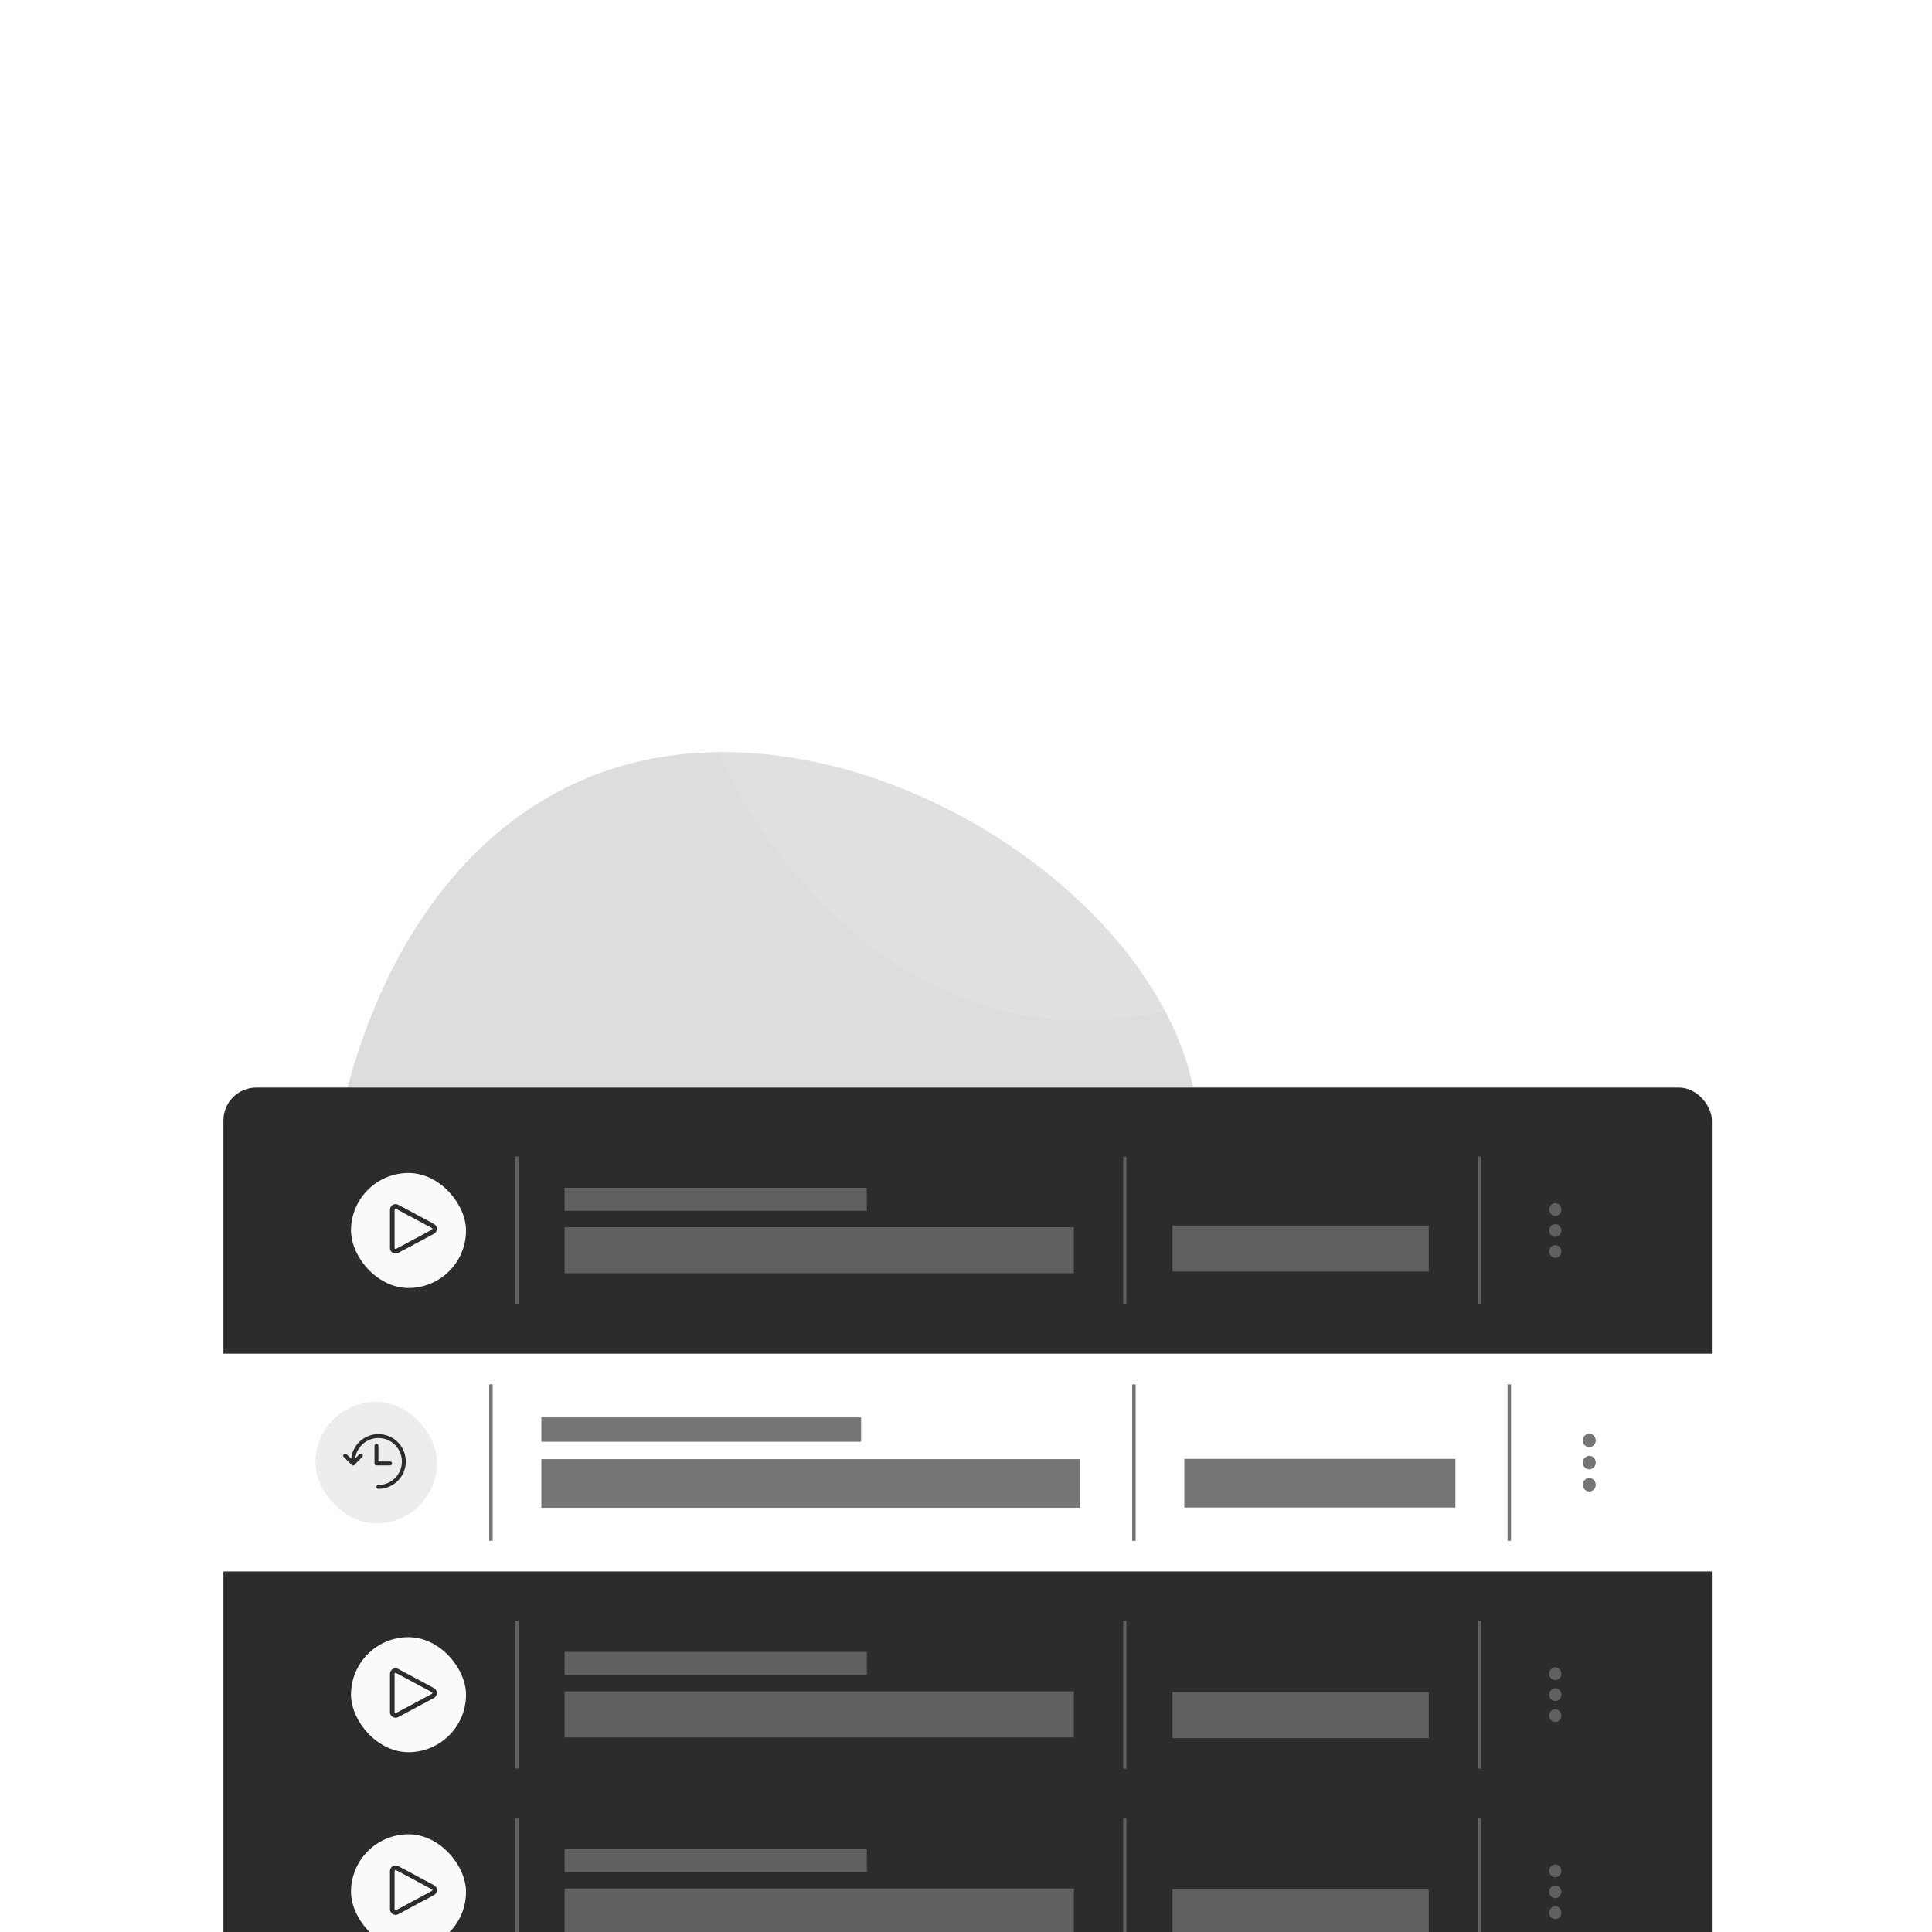 <svg width="588" height="588" viewBox="0 0 588 588" fill="none" xmlns="http://www.w3.org/2000/svg">
<path opacity="0.2" d="M136.847 489.96C79.838 453.688 81.489 283.06 173.897 238.911C266.304 194.763 408.439 306.246 351.645 383.851C294.852 461.456 193.889 526.222 136.847 489.96Z" fill="#555555"/>
<path opacity="0.1" d="M486.022 123.156C512.617 185.301 414.815 325.148 313.647 309.385C212.478 293.622 158.145 121.354 248.837 89.387C339.529 57.419 459.438 61.012 486.022 123.156Z" fill="white"/>
<g filter="url(#filter0_dddd_304_2904)">
<rect x="68" y="150" width="453" height="288" rx="10" fill="#2C2C2C"/>
<rect x="106.833" y="176" width="35" height="35" rx="17.5" fill="#FAFAFA"/>
<path d="M119.392 187.17V198.83C119.392 199.003 119.437 199.173 119.522 199.323C119.607 199.474 119.73 199.599 119.878 199.688C120.027 199.777 120.196 199.826 120.368 199.83C120.541 199.834 120.712 199.793 120.865 199.711L131.747 193.881C131.906 193.796 132.039 193.669 132.132 193.514C132.225 193.358 132.274 193.181 132.274 193C132.274 192.819 132.225 192.642 132.132 192.486C132.039 192.331 131.906 192.204 131.747 192.119L120.865 186.289C120.712 186.207 120.541 186.166 120.368 186.17C120.196 186.174 120.027 186.223 119.878 186.312C119.73 186.401 119.607 186.526 119.522 186.677C119.437 186.827 119.392 186.997 119.392 187.17Z" stroke="#2C2C2C" stroke-width="1.4" stroke-linecap="round" stroke-linejoin="round"/>
<line x1="157.333" y1="171" x2="157.333" y2="216" stroke="#606060"/>
<rect width="92" height="7" transform="translate(171.833 180.5)" fill="#606060"/>
<rect width="155" height="14" transform="translate(171.833 192.5)" fill="#606060"/>
<line x1="342.333" y1="171" x2="342.333" y2="216" stroke="#606060"/>
<rect width="78" height="14" transform="translate(356.833 192)" fill="#606060"/>
<line x1="450.333" y1="171" x2="450.333" y2="216" stroke="#606060"/>
<g clip-path="url(#clip0_304_2904)">
<path d="M473.35 201.815C473.843 201.815 474.316 201.611 474.664 201.247C475.013 200.883 475.209 200.39 475.209 199.875C475.209 199.36 475.013 198.867 474.664 198.503C474.316 198.139 473.843 197.935 473.35 197.935C472.856 197.935 472.384 198.139 472.035 198.503C471.686 198.867 471.49 199.36 471.49 199.875C471.49 200.39 471.686 200.883 472.035 201.247C472.384 201.611 472.856 201.815 473.35 201.815Z" fill="#606060"/>
<path d="M473.35 189.065C473.594 189.065 473.836 189.015 474.061 188.918C474.287 188.82 474.492 188.677 474.664 188.497C474.837 188.317 474.974 188.103 475.067 187.868C475.161 187.632 475.209 187.38 475.209 187.125C475.209 186.87 475.161 186.618 475.067 186.383C474.974 186.147 474.837 185.933 474.664 185.753C474.492 185.573 474.287 185.43 474.061 185.333C473.836 185.235 473.594 185.185 473.35 185.185C473.105 185.185 472.864 185.235 472.638 185.333C472.412 185.43 472.207 185.573 472.035 185.753C471.862 185.933 471.725 186.147 471.632 186.383C471.538 186.618 471.49 186.87 471.49 187.125C471.49 187.38 471.538 187.632 471.632 187.868C471.725 188.103 471.862 188.317 472.035 188.497C472.207 188.677 472.412 188.82 472.638 188.918C472.864 189.015 473.105 189.065 473.35 189.065Z" fill="#606060"/>
<path d="M473.35 195.44C473.843 195.44 474.316 195.236 474.664 194.872C475.013 194.508 475.209 194.015 475.209 193.5C475.209 192.985 475.013 192.492 474.664 192.128C474.316 191.764 473.843 191.56 473.35 191.56C472.856 191.56 472.384 191.764 472.035 192.128C471.686 192.492 471.49 192.985 471.49 193.5C471.49 194.015 471.686 194.508 472.035 194.872C472.384 195.236 472.856 195.44 473.35 195.44Z" fill="#606060"/>
</g>
<rect x="51" y="231" width="486.667" height="66.267" rx="8" fill="white"/>
<rect x="96" y="245.622" width="37.022" height="37.022" rx="18.511" fill="#EDEDED"/>
<g clip-path="url(#clip1_304_2904)">
<path d="M115.172 271.538C116.702 271.538 118.197 271.084 119.469 270.234C120.741 269.384 121.733 268.176 122.318 266.763C122.904 265.349 123.057 263.794 122.758 262.294C122.46 260.793 121.723 259.415 120.641 258.333C119.56 257.252 118.181 256.515 116.681 256.216C115.181 255.918 113.625 256.071 112.212 256.657C110.799 257.242 109.591 258.233 108.741 259.505C107.891 260.777 107.437 262.273 107.437 263.803V264.398" stroke="#2C2C2C" stroke-width="1.19" stroke-linecap="round" stroke-linejoin="round"/>
<path d="M105.057 262.015L107.437 264.395L109.817 262.015" stroke="#2C2C2C" stroke-width="1.19" stroke-linecap="round" stroke-linejoin="round"/>
<path d="M114.577 259.04V264.395H118.742" stroke="#2C2C2C" stroke-width="1.19" stroke-linecap="round" stroke-linejoin="round"/>
</g>
<line x1="149.418" y1="240.333" x2="149.418" y2="287.933" stroke="#757575" stroke-width="1.058"/>
<rect width="97.316" height="7.404" transform="translate(164.756 250.382)" fill="#757575"/>
<rect width="163.956" height="14.809" transform="translate(164.756 263.076)" fill="#757575"/>
<line x1="345.107" y1="240.333" x2="345.107" y2="287.933" stroke="#757575" stroke-width="1.058"/>
<rect width="82.507" height="14.809" transform="translate(360.444 263)" fill="#757575"/>
<line x1="459.347" y1="240.333" x2="459.347" y2="287.933" stroke="#757575" stroke-width="1.058"/>
<g clip-path="url(#clip2_304_2904)">
<path d="M483.693 272.929C484.215 272.929 484.715 272.713 485.084 272.328C485.452 271.943 485.66 271.421 485.66 270.877C485.66 270.332 485.452 269.81 485.084 269.426C484.715 269.041 484.215 268.824 483.693 268.824C483.171 268.824 482.671 269.041 482.302 269.426C481.933 269.81 481.726 270.332 481.726 270.877C481.726 271.421 481.933 271.943 482.302 272.328C482.671 272.713 483.171 272.929 483.693 272.929Z" fill="#757575"/>
<path d="M483.693 259.442C483.951 259.442 484.207 259.389 484.446 259.286C484.684 259.183 484.901 259.032 485.084 258.841C485.266 258.651 485.411 258.424 485.51 258.175C485.609 257.926 485.66 257.66 485.66 257.39C485.66 257.12 485.609 256.854 485.51 256.605C485.411 256.356 485.266 256.129 485.084 255.939C484.901 255.748 484.684 255.597 484.446 255.494C484.207 255.391 483.951 255.338 483.693 255.338C483.435 255.338 483.179 255.391 482.94 255.494C482.702 255.597 482.485 255.748 482.302 255.939C482.12 256.129 481.975 256.356 481.876 256.605C481.777 256.854 481.726 257.12 481.726 257.39C481.726 257.66 481.777 257.926 481.876 258.175C481.975 258.424 482.12 258.651 482.302 258.841C482.485 259.032 482.702 259.183 482.94 259.286C483.179 259.389 483.435 259.442 483.693 259.442Z" fill="#757575"/>
<path d="M483.693 266.186C484.215 266.186 484.715 265.969 485.084 265.585C485.452 265.2 485.66 264.678 485.66 264.133C485.66 263.589 485.452 263.067 485.084 262.682C484.715 262.297 484.215 262.081 483.693 262.081C483.171 262.081 482.671 262.297 482.302 262.682C481.933 263.067 481.726 263.589 481.726 264.133C481.726 264.678 481.933 265.2 482.302 265.585C482.671 265.969 483.171 266.186 483.693 266.186Z" fill="#757575"/>
</g>
<rect x="106.833" y="317.267" width="35" height="35" rx="17.5" fill="#FAFAFA"/>
<g clip-path="url(#clip3_304_2904)">
<path d="M119.392 328.437V340.097C119.392 340.27 119.437 340.44 119.522 340.59C119.607 340.74 119.73 340.866 119.878 340.955C120.027 341.044 120.196 341.092 120.368 341.096C120.541 341.101 120.712 341.06 120.865 340.978L131.747 335.148C131.906 335.063 132.039 334.935 132.132 334.78C132.225 334.625 132.274 334.448 132.274 334.267C132.274 334.086 132.225 333.908 132.132 333.753C132.039 333.598 131.906 333.471 131.747 333.385L120.865 327.555C120.712 327.474 120.541 327.433 120.368 327.437C120.196 327.441 120.027 327.49 119.878 327.579C119.73 327.667 119.607 327.793 119.522 327.943C119.437 328.094 119.392 328.264 119.392 328.437Z" stroke="#2C2C2C" stroke-width="1.4" stroke-linecap="round" stroke-linejoin="round"/>
</g>
<line x1="157.333" y1="312.267" x2="157.333" y2="357.267" stroke="#606060"/>
<rect width="92" height="7" transform="translate(171.833 321.767)" fill="#606060"/>
<rect width="155" height="14" transform="translate(171.833 333.767)" fill="#606060"/>
<line x1="342.333" y1="312.267" x2="342.333" y2="357.267" stroke="#606060"/>
<rect width="78" height="14" transform="translate(356.833 334)" fill="#606060"/>
<line x1="450.333" y1="312.267" x2="450.333" y2="357.267" stroke="#606060"/>
<g clip-path="url(#clip4_304_2904)">
<path d="M473.35 343.082C473.843 343.082 474.316 342.877 474.664 342.514C475.013 342.15 475.209 341.656 475.209 341.142C475.209 340.627 475.013 340.134 474.664 339.77C474.316 339.406 473.843 339.201 473.35 339.201C472.856 339.201 472.384 339.406 472.035 339.77C471.686 340.134 471.49 340.627 471.49 341.142C471.49 341.656 471.686 342.15 472.035 342.514C472.384 342.877 472.856 343.082 473.35 343.082Z" fill="#606060"/>
<path d="M473.35 330.332C473.594 330.332 473.836 330.282 474.061 330.184C474.287 330.087 474.492 329.944 474.664 329.764C474.837 329.583 474.974 329.37 475.067 329.134C475.161 328.899 475.209 328.646 475.209 328.392C475.209 328.137 475.161 327.885 475.067 327.649C474.974 327.414 474.837 327.2 474.664 327.02C474.492 326.84 474.287 326.697 474.061 326.599C473.836 326.502 473.594 326.451 473.35 326.451C473.105 326.451 472.864 326.502 472.638 326.599C472.412 326.697 472.207 326.84 472.035 327.02C471.862 327.2 471.725 327.414 471.632 327.649C471.538 327.885 471.49 328.137 471.49 328.392C471.49 328.646 471.538 328.899 471.632 329.134C471.725 329.37 471.862 329.583 472.035 329.764C472.207 329.944 472.412 330.087 472.638 330.184C472.864 330.282 473.105 330.332 473.35 330.332Z" fill="#606060"/>
<path d="M473.35 336.707C473.843 336.707 474.316 336.502 474.664 336.139C475.013 335.775 475.209 335.281 475.209 334.767C475.209 334.252 475.013 333.759 474.664 333.395C474.316 333.031 473.843 332.826 473.35 332.826C472.856 332.826 472.384 333.031 472.035 333.395C471.686 333.759 471.49 334.252 471.49 334.767C471.49 335.281 471.686 335.775 472.035 336.139C472.384 336.502 472.856 336.707 473.35 336.707Z" fill="#606060"/>
</g>
<rect x="106.833" y="377.267" width="35" height="35" rx="17.5" fill="#FAFAFA"/>
<g clip-path="url(#clip5_304_2904)">
<path d="M119.392 388.437V400.097C119.392 400.27 119.437 400.44 119.522 400.59C119.607 400.74 119.73 400.866 119.878 400.955C120.027 401.044 120.196 401.092 120.368 401.096C120.541 401.101 120.712 401.06 120.865 400.978L131.747 395.148C131.906 395.063 132.039 394.935 132.132 394.78C132.225 394.625 132.274 394.448 132.274 394.267C132.274 394.086 132.225 393.908 132.132 393.753C132.039 393.598 131.906 393.471 131.747 393.385L120.865 387.555C120.712 387.474 120.541 387.433 120.368 387.437C120.196 387.441 120.027 387.49 119.878 387.579C119.73 387.667 119.607 387.793 119.522 387.943C119.437 388.094 119.392 388.264 119.392 388.437Z" stroke="#2C2C2C" stroke-width="1.4" stroke-linecap="round" stroke-linejoin="round"/>
</g>
<line x1="157.333" y1="372.267" x2="157.333" y2="417.267" stroke="#606060"/>
<rect width="92" height="7" transform="translate(171.833 381.767)" fill="#606060"/>
<rect width="155" height="14" transform="translate(171.833 393.767)" fill="#606060"/>
<line x1="342.333" y1="372.267" x2="342.333" y2="417.267" stroke="#606060"/>
<rect width="78" height="14" transform="translate(356.833 394)" fill="#606060"/>
<line x1="450.333" y1="372.267" x2="450.333" y2="417.267" stroke="#606060"/>
<g clip-path="url(#clip6_304_2904)">
<path d="M473.35 403.082C473.843 403.082 474.316 402.877 474.664 402.514C475.013 402.15 475.209 401.656 475.209 401.142C475.209 400.627 475.013 400.134 474.664 399.77C474.316 399.406 473.843 399.201 473.35 399.201C472.856 399.201 472.384 399.406 472.035 399.77C471.686 400.134 471.49 400.627 471.49 401.142C471.49 401.656 471.686 402.15 472.035 402.514C472.384 402.877 472.856 403.082 473.35 403.082Z" fill="#606060"/>
<path d="M473.35 390.332C473.594 390.332 473.836 390.282 474.061 390.184C474.287 390.087 474.492 389.944 474.664 389.764C474.837 389.583 474.974 389.37 475.067 389.134C475.161 388.899 475.209 388.646 475.209 388.392C475.209 388.137 475.161 387.885 475.067 387.649C474.974 387.414 474.837 387.2 474.664 387.02C474.492 386.84 474.287 386.697 474.061 386.599C473.836 386.502 473.594 386.451 473.35 386.451C473.105 386.451 472.864 386.502 472.638 386.599C472.412 386.697 472.207 386.84 472.035 387.02C471.862 387.2 471.725 387.414 471.632 387.649C471.538 387.885 471.49 388.137 471.49 388.392C471.49 388.646 471.538 388.899 471.632 389.134C471.725 389.37 471.862 389.583 472.035 389.764C472.207 389.944 472.412 390.087 472.638 390.184C472.864 390.282 473.105 390.332 473.35 390.332Z" fill="#606060"/>
<path d="M473.35 396.707C473.843 396.707 474.316 396.502 474.664 396.139C475.013 395.775 475.209 395.281 475.209 394.767C475.209 394.252 475.013 393.759 474.664 393.395C474.316 393.031 473.843 392.826 473.35 392.826C472.856 392.826 472.384 393.031 472.035 393.395C471.686 393.759 471.49 394.252 471.49 394.767C471.49 395.281 471.686 395.775 472.035 396.139C472.384 396.502 472.856 396.707 473.35 396.707Z" fill="#606060"/>
</g>
</g>
<defs>
<filter id="filter0_dddd_304_2904" x="12" y="143" width="564.667" height="431" filterUnits="userSpaceOnUse" color-interpolation-filters="sRGB">
<feFlood flood-opacity="0" result="BackgroundImageFix"/>
<feColorMatrix in="SourceAlpha" type="matrix" values="0 0 0 0 0 0 0 0 0 0 0 0 0 0 0 0 0 0 127 0" result="hardAlpha"/>
<feOffset dy="6"/>
<feGaussianBlur stdDeviation="6.5"/>
<feColorMatrix type="matrix" values="0 0 0 0 0 0 0 0 0 0 0 0 0 0 0 0 0 0 0.1 0"/>
<feBlend mode="normal" in2="BackgroundImageFix" result="effect1_dropShadow_304_2904"/>
<feColorMatrix in="SourceAlpha" type="matrix" values="0 0 0 0 0 0 0 0 0 0 0 0 0 0 0 0 0 0 127 0" result="hardAlpha"/>
<feOffset dy="24"/>
<feGaussianBlur stdDeviation="12"/>
<feColorMatrix type="matrix" values="0 0 0 0 0 0 0 0 0 0 0 0 0 0 0 0 0 0 0.09 0"/>
<feBlend mode="normal" in2="effect1_dropShadow_304_2904" result="effect2_dropShadow_304_2904"/>
<feColorMatrix in="SourceAlpha" type="matrix" values="0 0 0 0 0 0 0 0 0 0 0 0 0 0 0 0 0 0 127 0" result="hardAlpha"/>
<feOffset dy="54"/>
<feGaussianBlur stdDeviation="16.5"/>
<feColorMatrix type="matrix" values="0 0 0 0 0 0 0 0 0 0 0 0 0 0 0 0 0 0 0.05 0"/>
<feBlend mode="normal" in2="effect2_dropShadow_304_2904" result="effect3_dropShadow_304_2904"/>
<feColorMatrix in="SourceAlpha" type="matrix" values="0 0 0 0 0 0 0 0 0 0 0 0 0 0 0 0 0 0 127 0" result="hardAlpha"/>
<feOffset dy="97"/>
<feGaussianBlur stdDeviation="19.5"/>
<feColorMatrix type="matrix" values="0 0 0 0 0 0 0 0 0 0 0 0 0 0 0 0 0 0 0.01 0"/>
<feBlend mode="normal" in2="effect3_dropShadow_304_2904" result="effect4_dropShadow_304_2904"/>
<feBlend mode="normal" in="SourceGraphic" in2="effect4_dropShadow_304_2904" result="shape"/>
</filter>
<clipPath id="clip0_304_2904">
<rect width="17.739" height="17" fill="white" transform="matrix(0 -1 1 0 464.833 202.37)"/>
</clipPath>
<clipPath id="clip1_304_2904">
<rect width="19.04" height="19.04" fill="white" transform="translate(104.462 254.084)"/>
</clipPath>
<clipPath id="clip2_304_2904">
<rect width="18.764" height="17.982" fill="white" transform="matrix(0 -1 1 0 474.684 273.515)"/>
</clipPath>
<clipPath id="clip3_304_2904">
<rect width="16" height="16" fill="white" transform="translate(117.833 326.267)"/>
</clipPath>
<clipPath id="clip4_304_2904">
<rect width="17.739" height="17" fill="white" transform="matrix(0 -1 1 0 464.833 343.636)"/>
</clipPath>
<clipPath id="clip5_304_2904">
<rect width="16" height="16" fill="white" transform="translate(117.833 386.267)"/>
</clipPath>
<clipPath id="clip6_304_2904">
<rect width="17.739" height="17" fill="white" transform="matrix(0 -1 1 0 464.833 403.636)"/>
</clipPath>
</defs>
</svg>